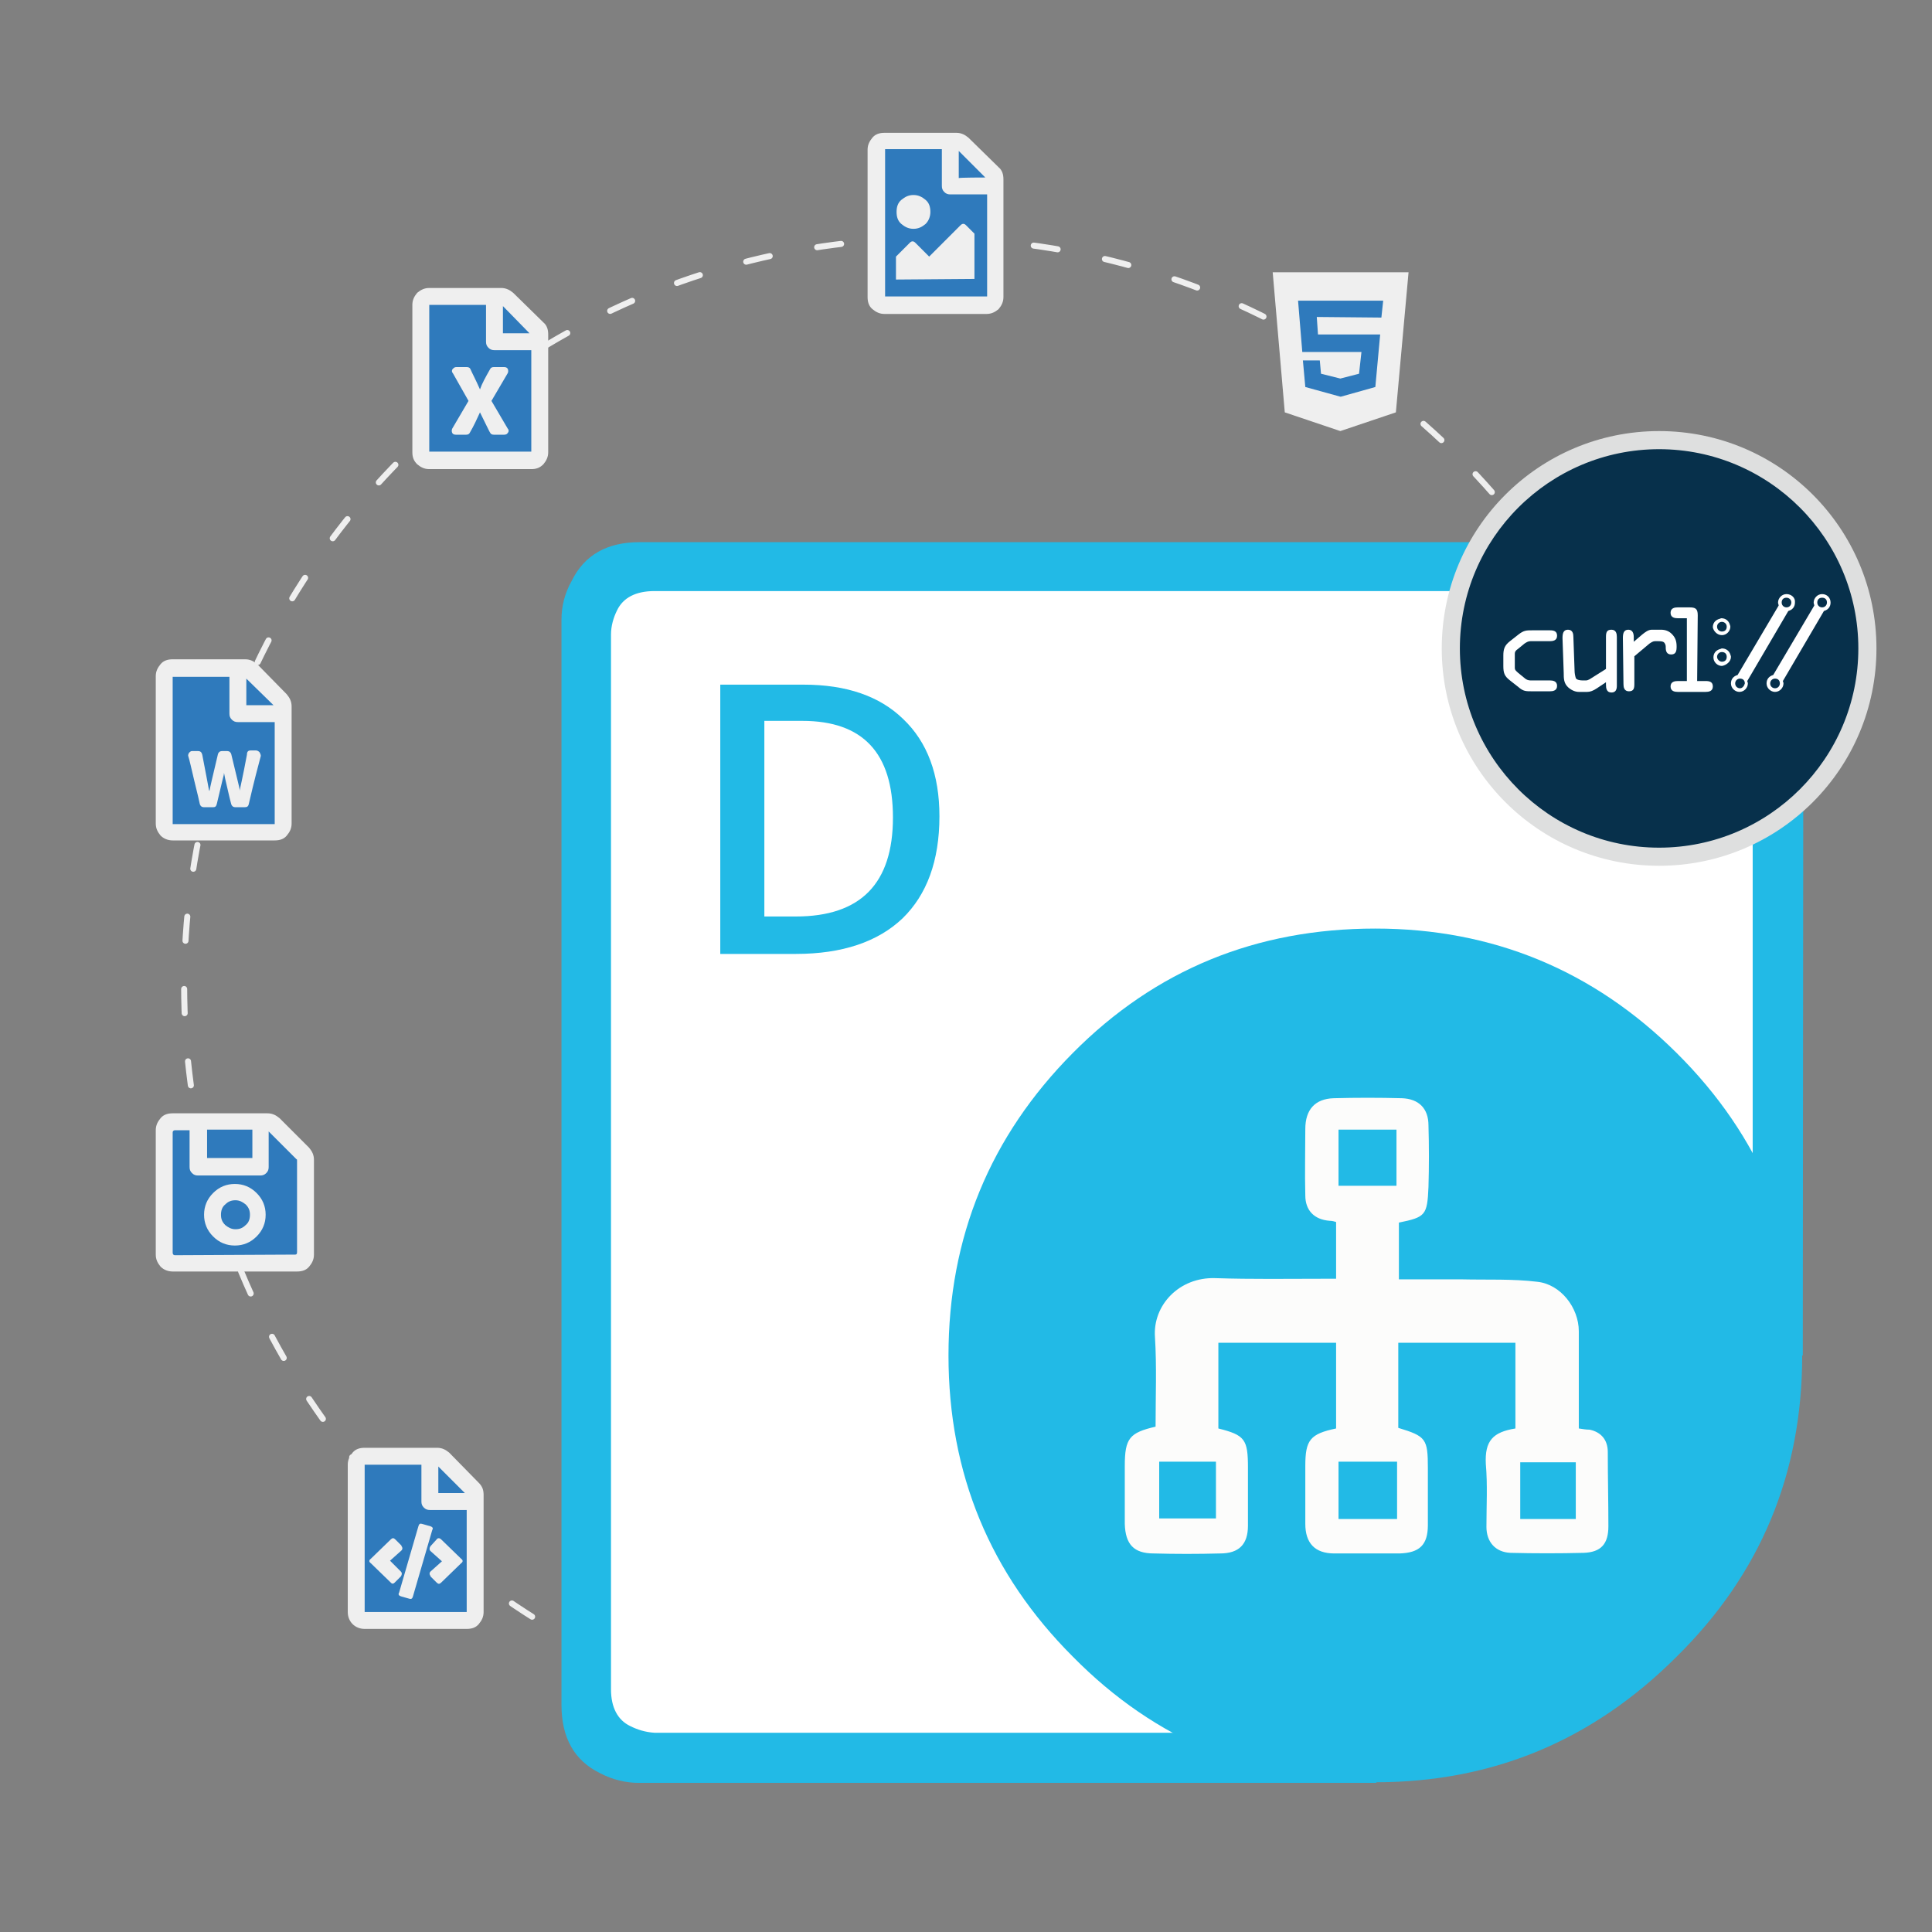 <?xml version="1.0" encoding="utf-8"?>
<!-- Generator: Adobe Illustrator 25.2.0, SVG Export Plug-In . SVG Version: 6.00 Build 0)  -->
<svg version="1.1" id="Layer_1" xmlns="http://www.w3.org/2000/svg" xmlns:xlink="http://www.w3.org/1999/xlink" x="0px" y="0px"
	 viewBox="0 0 320 320" style="enable-background:new 0 0 320 320;" xml:space="preserve">
<rect x="0" y="0" width="320" height="320" fill="#808080" stroke="none"/>
<style type="text/css">
	.st0{fill:#073551;}
	.st1{fill:none;stroke:#EFEFEF;stroke-linecap:round;stroke-linejoin:round;stroke-miterlimit:10;stroke-dasharray:4,8;}
	.st2{fill:#FFFFFF;}
	.st3{fill-rule:evenodd;clip-rule:evenodd;fill:#22BAE6;}
	.st4{fill:#22BAE6;}
	.st5{fill-rule:evenodd;clip-rule:evenodd;fill:#FCFCFB;}
	.st6{fill:#07304B;}
	.st7{fill:#DEDFDF;}
	.st8{fill:#2F7ABC;}
	.st9{fill:#EFEFEF;}
	.st10{clip-path:url(#SVGID_2_);}
	.st11{clip-path:url(#SVGID_4_);}
	.st12{clip-path:url(#SVGID_8_);}
	.st13{clip-path:url(#SVGID_10_);}
	.st14{clip-path:url(#SVGID_14_);}
	.st15{clip-path:url(#SVGID_16_);}
	.st16{clip-path:url(#SVGID_20_);}
	.st17{clip-path:url(#SVGID_22_);}
</style>
<symbol  id="glyph0-1" viewBox="-28.2 -32.5 56.5 64.9">
	<path id="path4165_2_" class="st0" d="M-28.2,5.6c0,7.1,1.3,10.6,6.9,15.1l8.5,7.1c5.4,4.4,8.2,4.6,14.9,4.6h18.3
		c3.8,0,7.9-0.8,7.9-5.8c0-5.1-4.6-5.8-7.9-5.8H0.1c-2.3,0-4.6-1.2-6.6-2.9l-7-5.9c-1.8-1.4-3.1-2.6-3.1-4.9V-7.2
		c0-2.3,1.3-3.5,3.1-4.9l7-5.9c2-1.7,4.3-2.9,6.6-2.9h20.3c3.4,0,7.9-0.7,7.9-5.8c0-4.9-4.1-5.8-7.9-5.8H2.1
		c-6.7,0-9.5,0.1-14.9,4.6l-8.5,7.1c-5.5,4.6-6.9,8.1-6.9,15.2C-28.2-5.6-28.2,5.6-28.2,5.6z"/>
</symbol>
<symbol  id="glyph0-2" viewBox="-28.3 -32.5 56.6 64.9">
	<path id="path4168_2_" class="st0" d="M28.3-24.5c0-4-0.8-7.9-5.8-7.9c-4.9,0-5.8,4-5.8,7.9V9.1l-17,10.7c-1.1,0.7-2.3,1.1-3.6,1.1
		h-3.8c-2.8,0-5.8-0.7-6.7-2.4c-1-1.7-1.1-4.8-1.2-7.5l-1.2-35.5c-0.1-3.7-0.7-7.9-5.7-7.9c-5.3,0-5.9,4.5-5.8,8.7l1.2,36.3
		c0.2,6.2,0.1,11.2,5.3,15.6c3.8,3.2,7.5,4.2,10.7,4.2h8.5c3.1,0,6.2-1.4,10-3.8l9.4-6.1v1.9c0,4,0.8,8.1,5.8,8.1
		c6.1,0,5.7-5.9,5.7-8.5V-24.5z"/>
</symbol>
<symbol  id="glyph0-3" viewBox="-28.4 -32.5 56.7 65">
	<path id="path4171_2_" class="st0" d="M-28.4,24.6c0,4,0.8,7.9,5.8,7.9c4.9,0,5.8-4,5.8-7.9V-4.7L-0.7-18c2-1.7,3.6-2.8,5.8-2.8
		h3.4c2.8,0,5.5,0,7,2c1.2,1.7,1.2,3.1,1.2,5c0,3.7,1.7,7.1,5.9,7.1c4.9,0,5.7-4.1,5.7-8.1c0-5.3-1.3-9.2-5.2-13.1
		c-3.1-3.1-6.8-4.6-11.3-4.6H2.4c-3.6,0-7,2.3-10.2,4.9l-9,7.5v-4.7c0-3.8-1.2-7.7-5.8-7.7c-5.3,0-5.8,4.3-5.8,8.5V24.6z"/>
</symbol>
<symbol  id="glyph0-4" viewBox="-22.5 -44.3 45.1 88.7">
	<path id="path4174_2_" class="st0" d="M6-36.2c0-6.9-1.9-8.1-8.5-8.1h-12.1c-3.9,0-7.9,0.8-7.9,5.8c0,5.1,4.6,5.8,7.9,5.8h9.1v65.5
		h-9.1c-3.9,0-7.9,0.8-7.9,5.8s4.6,5.8,7.9,5.8h29.3c3.4,0,7.9-0.7,7.9-5.8c0-4.9-4.1-5.8-7.9-5.8H6V-36.2z"/>
</symbol>
<circle class="st1" cx="154.2" cy="163.2" r="123.7"/>
<g id="CLoud">
	<path class="st2" d="M278.9,267c-23.8,28.2-99.4,23.2-99.4,23.2H98V96.3h196.3v94.9C294.3,191.2,295.2,247.6,278.9,267z"/>
	<g>
		<path class="st3" d="M157.1,224.5c0-19.6,6.9-36.3,20.6-50.1c13.7-13.8,30.4-20.6,50.1-20.6c19.4,0,36.1,6.9,49.9,20.6
			c13.9,13.8,20.8,30.5,20.8,50.1s-6.9,36.2-20.8,49.9c-13.9,13.9-30.5,20.8-49.9,20.8c-19.7,0-36.4-6.9-50.1-20.8
			C164,260.7,157.1,244.1,157.1,224.5"/>
		<path class="st3" d="M298.6,224.5h-8.3V105.1c0-3-1.1-5.1-3.3-6.2c-0.8-0.4-1.7-0.7-2.7-0.8l-1.2-0.2H108.4
			c-3.1,0-5.2,1.1-6.2,3.2c-0.6,1.2-1,2.6-1,4v174.7c0,3,1.1,5.1,3.2,6.1c1.2,0.6,2.5,1,4,1.1h115.9l3.7,8.3H105.8
			c-2.1,0-4.3-0.5-6.4-1.6c-4.3-2.1-6.4-5.9-6.4-11.3V102.6c0-2.1,0.5-4.3,1.7-6.4c2.1-4.3,5.9-6.4,11.2-6.4h180l2,0.2
			c1.6,0.2,3.1,0.7,4.4,1.4c4.3,2.1,6.4,5.9,6.4,11.2L298.6,224.5L298.6,224.5z"/>
		<g>
			<g>
				<path class="st4" d="M155.6,135.2c0,7.4-2.1,13-6.1,16.9c-4.1,3.9-10,5.9-17.7,5.9h-12.5v-44.6h13.8c7.1,0,12.6,1.9,16.5,5.7
					C153.6,122.9,155.6,128.3,155.6,135.2z M147.9,135.4c0-10.7-5-16-15-16h-6.3v32.4h5.2C142.6,151.8,147.9,146.3,147.9,135.4z"/>
			</g>
		</g>
	</g>
	<g id="Shape_2_">
		<path class="st5" d="M191.4,236.3c0-5,0.2-10-0.1-14.8c-0.4-5.3,4-10,10-9.8s12,0.1,18,0.1c0.6,0,1.2,0,2,0c0-3.2,0-6.2,0-9.4
			c-0.3-0.1-0.7-0.2-1.1-0.2c-2.5-0.2-4-1.7-4-4.2c-0.1-3.7,0-7.4,0-11c0-3.2,1.6-5,4.7-5.1c3.7-0.1,7.5-0.1,11.3,0
			c2.8,0.1,4.4,1.7,4.4,4.5c0.1,3.4,0.1,6.8,0,10.2c-0.2,4.7-0.5,5-4.9,5.9c0,3,0,6,0,9.4c3.6,0,7,0,10.4,0
			c4.2,0.1,8.4-0.1,12.5,0.4c3.9,0.4,6.9,4.3,6.9,8.2c0,5.3,0,10.7,0,16.1c0.7,0.1,1.2,0.2,1.8,0.2c1.9,0.4,3,1.7,3,3.7
			c0,4.1,0.1,8.2,0.1,12.3c0,2.9-1.2,4.3-4.1,4.4c-4,0.1-8.1,0.1-12.1,0c-2.5-0.1-4-1.8-4-4.3c0-3.5,0.2-7-0.1-10.4
			c-0.2-3.9,1.2-5.3,4.9-5.9c0-4.6,0-9.4,0-14.2c-6.5,0-12.9,0-19.4,0c0,4.7,0,9.4,0,14.1c4.6,1.4,4.9,1.8,4.9,6.7
			c0,3.1,0,6.2,0,9.4c0,3.3-1.4,4.6-4.7,4.7c-3.6,0-7.2,0-10.8,0c-3.2,0-4.8-1.7-4.8-4.9s0-6.4,0-9.6c0-4.3,0.8-5.3,5.1-6.2
			c0-4.6,0-9.4,0-14.2c-6.5,0-12.9,0-19.5,0c0,4.8,0,9.5,0,14.2c4.4,1.1,4.9,1.8,4.9,6.5c0,3.2,0,6.4,0,9.6c0,3.1-1.5,4.6-4.6,4.6
			c-3.7,0.1-7.4,0.1-11,0c-3.3,0-4.7-1.5-4.8-4.9c0-3.2,0-6.4,0-9.6C186.3,238.2,187.1,237.3,191.4,236.3z M221.7,251.6
			c3.3,0,6.4,0,9.7,0c0-3.2,0-6.3,0-9.5c-3.3,0-6.4,0-9.7,0C221.7,245.3,221.7,248.3,221.7,251.6z M221.7,196.4c3.3,0,6.5,0,9.6,0
			c0-3.2,0-6.2,0-9.3c-3.3,0-6.3,0-9.6,0C221.7,190.3,221.7,193.3,221.7,196.4z M192,242.1c0,3.3,0,6.4,0,9.4c3.2,0,6.2,0,9.4,0
			c0-3.3,0-6.3,0-9.4C198.1,242.1,195.1,242.1,192,242.1z M261,242.2c-3.2,0-6.2,0-9.2,0c0,3.3,0,6.3,0,9.4c3.1,0,6.1,0,9.2,0
			C261,248.4,261,245.4,261,242.2z"/>
	</g>
</g>
<g>
	<path class="st6" d="M274.8,142c-19,0-34.5-15.5-34.5-34.5S255.8,73,274.8,73s34.5,15.5,34.5,34.5S293.9,142,274.8,142z"/>
	<path class="st7" d="M274.8,74.4c18.2,0,33,14.8,33,33s-14.8,33-33,33s-33-14.8-33-33S256.6,74.4,274.8,74.4 M274.8,71.4
		c-19.9,0-36,16.1-36,36s16.1,36,36,36s36-16.1,36-36S294.7,71.4,274.8,71.4L274.8,71.4z"/>
</g>
<g>
	<g>
		<polygon class="st8" points="212.9,47.1 231.2,48.2 229.8,65.2 222.6,70.2 215.4,66.7 		"/>
		<polygon class="st8" points="159.3,50.4 163.4,50.4 164.8,47.1 165.4,27.7 158.8,23.9 146.3,23.9 145.3,38.1 145.8,50 		"/>
		<polygon class="st8" points="89,54.9 82.1,48.7 70.4,49.1 69.9,74.9 70.7,75.8 89,75.8 		"/>
		<polygon class="st8" points="46.5,116.5 40.3,110.3 28.1,110.3 28.1,137.2 46.5,137.6 		"/>
		<polygon class="st8" points="51,191.1 44.9,185.6 28.7,185.3 27.2,187.1 27.2,208.7 50.5,209.1 		"/>
		<polygon class="st8" points="78.8,247.1 72.8,241.1 58.4,240.7 59,268 77.7,268 		"/>
	</g>
	<g>
		<g>
			<path class="st9" d="M210.8,45.1h22.5l-2.1,23.2l-9.2,3.1l-9.2-3.1L210.8,45.1z M228.8,52.6l0.3-2.8H215l0.7,8.5h9.8l-0.4,3.6
				l-3.1,0.8l-3.2-0.8l-0.2-2.2h-2.8l0.4,4.4l5.8,1.6h0.1l5.7-1.6l0.8-8.7h-10.3l-0.2-2.9L228.8,52.6L228.8,52.6z"/>
		</g>
		<g>
			<path class="st9" d="M165.4,27.7c0.6,0.5,0.8,1.2,0.8,2v19.5c0,0.8-0.3,1.4-0.8,2c-0.6,0.5-1.2,0.8-2,0.8h-16.9
				c-0.8,0-1.4-0.3-2-0.8s-0.8-1.2-0.8-2V24.8c0-0.8,0.3-1.4,0.8-2s1.2-0.8,2-0.8h11.9c0.8,0,1.4,0.3,2,0.8L165.4,27.7z M146.6,49.1
				h16.9V32.2h-6.1c-0.4,0-0.7-0.1-1-0.4c-0.3-0.3-0.4-0.6-0.4-1v-6.1h-9.4V49.1L146.6,49.1z M149.3,33.1c0.6-0.5,1.2-0.8,2-0.8
				s1.4,0.3,2,0.8s0.8,1.2,0.8,2s-0.3,1.5-0.8,2c-0.6,0.5-1.2,0.8-2,0.8s-1.4-0.3-2-0.8s-0.8-1.2-0.8-2S148.7,33.6,149.3,33.1z
				 M148.4,46.3v-3.8l2.3-2.3c0.3-0.3,0.6-0.3,0.9,0l2.3,2.3l5.2-5.2c0.3-0.3,0.6-0.3,0.9,0l1.4,1.4v7.5L148.4,46.3L148.4,46.3z
				 M163.2,29.4l-4.4-4.4v4.5C158.8,29.4,163.2,29.4,163.2,29.4z"/>
		</g>
		<g>
			<path class="st9" d="M90,53.4c0.6,0.5,0.8,1.2,0.8,2v19.5c0,0.8-0.3,1.4-0.8,2c-0.6,0.6-1.2,0.8-2,0.8H71.1c-0.8,0-1.4-0.3-2-0.8
				c-0.6-0.6-0.8-1.2-0.8-2V50.5c0-0.8,0.3-1.4,0.8-2c0.6-0.5,1.2-0.8,2-0.8H83c0.8,0,1.4,0.3,2,0.8L90,53.4z M71.1,74.8H88V58h-6.1
				c-0.4,0-0.7-0.1-1-0.4c-0.3-0.3-0.4-0.6-0.4-1v-6.1h-9.4V74.8z M83.5,60.8c0.3,0,0.5,0.1,0.6,0.3s0.1,0.5,0,0.7
				c-1.4,2.4-2.3,3.9-2.7,4.6l2.7,4.6c0.2,0.2,0.2,0.5,0,0.7C84,71.9,83.8,72,83.5,72h-1.7c-0.3,0-0.5-0.1-0.6-0.3
				c-0.1-0.1-0.6-1.2-1.7-3.4c-0.5,1.1-1,2.2-1.7,3.4c-0.1,0.2-0.3,0.3-0.6,0.3h-1.7c-0.3,0-0.5-0.1-0.6-0.3c-0.1-0.2-0.1-0.5,0-0.7
				l2.7-4.6L75,61.8c-0.2-0.2-0.2-0.5,0-0.7s0.3-0.3,0.6-0.3h1.7c0.3,0,0.5,0.1,0.6,0.3c0.3,0.7,0.9,1.8,1.6,3.4
				c0.3-0.9,0.9-2,1.7-3.4c0.1-0.2,0.3-0.3,0.6-0.3C81.8,60.8,83.5,60.8,83.5,60.8z M87.7,55.2l-4.4-4.5v4.5H87.7z"/>
		</g>
		<g>
			<path class="st9" d="M47.5,115c0.5,0.6,0.8,1.2,0.8,2v19.4c0,0.8-0.3,1.4-0.8,2s-1.2,0.8-2,0.8H28.6c-0.8,0-1.5-0.3-2-0.8
				c-0.5-0.6-0.8-1.2-0.8-2V112c0-0.8,0.3-1.4,0.8-2s1.2-0.8,2-0.8h12c0.8,0,1.4,0.3,2,0.8L47.5,115z M28.6,136.5h16.9v-16.9h-6.1
				c-0.4,0-0.7-0.1-1-0.4s-0.4-0.6-0.4-1v-6.1h-9.4V136.5z M41.5,124.3h0.9c0.2,0,0.4,0.1,0.6,0.3c0.1,0.2,0.2,0.4,0.2,0.6
				c-0.4,1.5-1.1,4.1-2,8c-0.1,0.4-0.3,0.5-0.7,0.5H39c-0.4,0-0.6-0.2-0.7-0.5c-0.3-1.1-0.6-2.5-1-4.2l-0.2-1c0,0.3-0.1,0.6-0.2,1
				l-1,4.2c-0.1,0.4-0.3,0.5-0.6,0.5h-1.5c-0.4,0-0.6-0.2-0.7-0.5c-0.1-0.5-0.4-1.8-0.9-3.8c-0.5-2.1-0.8-3.5-1-4.1
				c-0.1-0.2,0-0.4,0.1-0.6c0.2-0.2,0.3-0.3,0.5-0.3h1c0.4,0,0.6,0.2,0.7,0.6c0.7,3.7,1.1,5.7,1.1,5.8c0,0,0,0.1,0.1,0.2
				c0-0.2,0.5-2.3,1.4-6.1c0.1-0.3,0.3-0.5,0.7-0.5h0.8c0.4,0,0.6,0.2,0.7,0.5c0.9,3.8,1.4,5.7,1.4,5.9c0,0,0,0.1,0,0.2
				c0-0.2,0.5-2.2,1.2-6C40.9,124.5,41.1,124.3,41.5,124.3z M45.3,116.8l-4.5-4.4v4.4H45.3z"/>
		</g>
		<g>
			<path class="st9" d="M51.2,190.1c0.5,0.6,0.8,1.2,0.8,2v15.7c0,0.8-0.3,1.4-0.8,2s-1.2,0.8-2,0.8H28.6c-0.8,0-1.5-0.3-2-0.8
				c-0.5-0.6-0.8-1.2-0.8-2v-20.6c0-0.8,0.3-1.4,0.8-2s1.2-0.8,2-0.8h15.7c0.8,0,1.4,0.3,2,0.8L51.2,190.1z M48.9,207.8
				c0.2,0,0.3-0.1,0.3-0.4v-15.2c0-0.1,0-0.2-0.1-0.2l-4.6-4.6v5.9c0,0.4-0.1,0.7-0.4,1c-0.3,0.3-0.6,0.4-1,0.4H32.8
				c-0.4,0-0.7-0.1-1-0.4c-0.3-0.3-0.4-0.6-0.4-1v-6.1H29c-0.2,0-0.4,0.1-0.4,0.4v19.9c0,0.2,0.1,0.4,0.4,0.4L48.9,207.8L48.9,207.8
				z M35.3,197.6c1-1,2.2-1.5,3.6-1.5s2.6,0.5,3.6,1.5s1.5,2.2,1.5,3.6s-0.5,2.6-1.5,3.6s-2.2,1.5-3.6,1.5s-2.6-0.5-3.6-1.5
				s-1.5-2.2-1.5-3.6S34.3,198.6,35.3,197.6z M41.8,187.1h-7.5v4.7h7.5V187.1z M37.3,202.9c0.5,0.4,1,0.7,1.7,0.7s1.2-0.2,1.7-0.7
				c0.5-0.4,0.7-1,0.7-1.7s-0.2-1.2-0.7-1.7c-0.5-0.4-1-0.7-1.7-0.7s-1.2,0.2-1.7,0.7c-0.5,0.4-0.7,1-0.7,1.7S36.8,202.4,37.3,202.9
				z"/>
		</g>
		<g>
			<path class="st9" d="M79.3,245.6c0.6,0.6,0.8,1.2,0.8,2V267c0,0.8-0.3,1.4-0.8,2s-1.2,0.8-2,0.8H60.4c-0.8,0-1.5-0.3-2-0.8
				s-0.8-1.2-0.8-2v-24.4c0-0.8,0.3-1.4,0.8-2s1.2-0.8,2-0.8h12c0.8,0,1.4,0.3,2,0.8L79.3,245.6z M77.3,267v-16.9h-6.1
				c-0.4,0-0.7-0.1-1-0.4c-0.3-0.3-0.4-0.6-0.4-1v-6.1h-9.4V267H77.3z M66.4,260.3c0.2,0.2,0.2,0.5,0,0.8l-1,1
				c-0.1,0.1-0.2,0.2-0.4,0.2c-0.1,0-0.2-0.1-0.3-0.2l-3.3-3.2c-0.3-0.2-0.3-0.5,0-0.7l3.3-3.2c0.3-0.3,0.5-0.3,0.8,0l1,1v0.1
				c0.2,0.2,0.2,0.5,0,0.7l-1.9,1.7L66.4,260.3z M69.9,252.4l1.4,0.4c0.3,0.1,0.5,0.3,0.3,0.6l-3.2,11c-0.1,0.4-0.3,0.5-0.6,0.4
				l-1.4-0.4c-0.3-0.1-0.5-0.3-0.3-0.6l3.2-11C69.4,252.4,69.6,252.3,69.9,252.4z M71.3,256.9c-0.2-0.2-0.2-0.5,0-0.8l1-1.1
				c0.2-0.3,0.5-0.3,0.8,0l3.3,3.2c0.3,0.2,0.3,0.5,0,0.7l-3.3,3.2c-0.3,0.3-0.5,0.3-0.8,0l-1-1V261c-0.2-0.2-0.2-0.5,0-0.7l1.9-1.7
				L71.3,256.9z M72.6,242.9v4.4H77L72.6,242.9z"/>
		</g>
	</g>
</g>
<g>
	<path id="path4177" class="st2" d="M301.8,100.6c-0.4,0-0.8-0.3-0.8-0.8s0.3-0.8,0.8-0.8s0.8,0.3,0.8,0.8
		C302.6,100.2,302.3,100.6,301.8,100.6 M294,114c-0.4,0-0.8-0.3-0.8-0.8c0-0.4,0.3-0.8,0.8-0.8s0.8,0.3,0.8,0.8
		C294.8,113.6,294.5,114,294,114 M301.8,98.4c-0.8,0-1.4,0.7-1.4,1.4c0,0.2,0.1,0.3,0.1,0.5l-6.8,11.5c-0.7,0.2-1.1,0.7-1.1,1.4
		c0,0.8,0.7,1.4,1.4,1.4c0.8,0,1.4-0.7,1.4-1.4c0-0.2-0.1-0.3-0.1-0.4l6.8-11.6c0.7-0.2,1.1-0.7,1.1-1.4
		C303.2,99,302.6,98.4,301.8,98.4"/>
	<path id="path4179" class="st2" d="M295.9,100.6c-0.4,0-0.8-0.3-0.8-0.8s0.3-0.8,0.8-0.8c0.4,0,0.8,0.3,0.8,0.8
		C296.7,100.2,296.4,100.6,295.9,100.6 M288.2,114c-0.4,0-0.8-0.3-0.8-0.8c0-0.4,0.3-0.8,0.8-0.8s0.8,0.3,0.8,0.8
		C288.9,113.6,288.6,114,288.2,114 M295.9,98.4c-0.8,0-1.4,0.7-1.4,1.4c0,0.2,0.1,0.3,0.1,0.5l-6.8,11.5c-0.7,0.2-1.1,0.7-1.1,1.4
		c0,0.8,0.7,1.4,1.4,1.4c0.8,0,1.4-0.7,1.4-1.4c0-0.2-0.1-0.3-0.1-0.4l6.8-11.6c0.7-0.2,1.1-0.7,1.1-1.4
		C297.4,99,296.7,98.4,295.9,98.4"/>
	<path id="path4181" class="st2" d="M285.2,103c0.4,0,0.8,0.3,0.8,0.8s-0.3,0.8-0.8,0.8c-0.4,0-0.8-0.3-0.8-0.8
		C284.4,103.3,284.8,103,285.2,103 M285.2,105.2c0.8,0,1.4-0.7,1.4-1.4c0-0.2-0.1-0.3-0.1-0.4c-0.2-0.6-0.7-1-1.4-1
		c-0.1,0-0.2,0.1-0.3,0.1c-0.7,0.2-1.1,0.7-1.1,1.4C283.8,104.5,284.4,105.2,285.2,105.2"/>
	<path id="path4183" class="st2" d="M284.4,108.8c0-0.4,0.3-0.8,0.8-0.8s0.8,0.3,0.8,0.8s-0.3,0.8-0.8,0.8
		C284.8,109.6,284.4,109.2,284.4,108.8 M286.7,108.8c0-0.2-0.1-0.3-0.1-0.4c-0.2-0.6-0.7-1-1.4-1c-0.1,0-0.2,0.1-0.3,0.1
		c-0.7,0.2-1.1,0.7-1.1,1.4c0,0.8,0.7,1.4,1.4,1.4C285.9,110.2,286.7,109.6,286.7,108.8"/>
	<g id="use4187">
		<g>
			<g>
				<g>
					<g>
						<defs>
							<rect id="SVGID_1_" x="249" y="104.4" width="8.9" height="10.2"/>
						</defs>
						<clipPath id="SVGID_2_">
							<use xlink:href="#SVGID_1_"  style="overflow:visible;"/>
						</clipPath>
						<g class="st10">
							<g>
								<g>
									<defs>
										<rect id="SVGID_3_" x="249" y="104.4" width="8.9" height="10.3"/>
									</defs>
									<clipPath id="SVGID_4_">
										<use xlink:href="#SVGID_3_"  style="overflow:visible;"/>
									</clipPath>
									<g class="st11">
										<g>
											<defs>
												<rect id="SVGID_5_" x="249.1" y="104.3" width="8.9" height="10.3"/>
											</defs>
											<clipPath id="SVGID_6_">
												<use xlink:href="#SVGID_5_"  style="overflow:visible;"/>
											</clipPath>
											<g style="clip-path:url(#SVGID_6_);">
												
													<use xlink:href="#glyph0-1"  width="56.5" height="64.9" x="-28.2" y="-32.5" transform="matrix(0.158 0 0 0.158 253.519 109.47)" style="overflow:visible;"/>
											</g>
										</g>
									</g>
								</g>
							</g>
						</g>
					</g>
				</g>
			</g>
		</g>
		<g>
			<g>
				<path id="path4165_12_" class="st2" d="M249,108.6c0-1.1,0.2-1.7,1.1-2.4l1.4-1.1c0.9-0.7,1.3-0.7,2.3-0.7h2.9
					c0.6,0,1.2,0.1,1.2,0.9s-0.7,0.9-1.2,0.9h-3.2c-0.4,0-0.7,0.2-1,0.4l-1.1,0.9c-0.3,0.2-0.5,0.4-0.5,0.8v2.3
					c0,0.4,0.2,0.5,0.5,0.8l1.1,0.9c0.3,0.3,0.7,0.4,1,0.4h3.2c0.5,0,1.2,0.1,1.2,0.9s-0.7,0.9-1.2,0.9h-2.9c-1.1,0-1.5,0-2.3-0.7
					l-1.4-1.1c-0.9-0.7-1.1-1.2-1.1-2.4L249,108.6L249,108.6z"/>
			</g>
		</g>
	</g>
	<g id="use4189">
		<g>
			<g>
				<g>
					<g>
						<defs>
							<rect id="SVGID_7_" x="258.9" y="104.4" width="8.9" height="10.2"/>
						</defs>
						<clipPath id="SVGID_8_">
							<use xlink:href="#SVGID_7_"  style="overflow:visible;"/>
						</clipPath>
						<g class="st12">
							<g>
								<g>
									<defs>
										<rect id="SVGID_9_" x="258.9" y="104.4" width="8.9" height="10.3"/>
									</defs>
									<clipPath id="SVGID_10_">
										<use xlink:href="#SVGID_9_"  style="overflow:visible;"/>
									</clipPath>
									<g class="st13">
										<g>
											<defs>
												<rect id="SVGID_11_" x="258.9" y="104.4" width="8.9" height="10.3"/>
											</defs>
											<clipPath id="SVGID_12_">
												<use xlink:href="#SVGID_11_"  style="overflow:visible;"/>
											</clipPath>
											<g style="clip-path:url(#SVGID_12_);">
												
													<use xlink:href="#glyph0-2"  width="56.6" height="64.9" x="-28.3" y="-32.5" transform="matrix(0.158 0 0 0.158 263.328 109.518)" style="overflow:visible;"/>
											</g>
										</g>
									</g>
								</g>
							</g>
						</g>
					</g>
				</g>
			</g>
		</g>
		<g>
			<g>
				<path id="path4168_12_" class="st2" d="M267.8,113.3c0,0.4,0.1,1.4-0.9,1.4c-0.8,0-0.9-0.7-0.9-1.3V113l-1.5,1
					c-0.6,0.4-1.1,0.6-1.6,0.6h-1.4c-0.5,0-1.1-0.2-1.7-0.7c-0.8-0.7-0.8-1.5-0.8-2.5l-0.2-5.7c0-0.7,0.1-1.4,0.9-1.4
					s0.9,0.7,0.9,1.2l0.2,5.6c0,0.4,0.1,0.9,0.2,1.2s0.7,0.4,1.1,0.4h0.6c0.2,0,0.4-0.1,0.6-0.2l2.7-1.7v-5.3c0-0.7,0.1-1.2,0.9-1.2
					s0.9,0.7,0.9,1.2v7.7l0,0L267.8,113.3L267.8,113.3z"/>
			</g>
		</g>
	</g>
	<g id="use4193">
		<g>
			<g>
				<g>
					<g>
						<defs>
							<rect id="SVGID_13_" x="268.8" y="104.4" width="8.9" height="10.2"/>
						</defs>
						<clipPath id="SVGID_14_">
							<use xlink:href="#SVGID_13_"  style="overflow:visible;"/>
						</clipPath>
						<g class="st14">
							<g>
								<g>
									<defs>
										<rect id="SVGID_15_" x="268.8" y="104.3" width="9" height="10.3"/>
									</defs>
									<clipPath id="SVGID_16_">
										<use xlink:href="#SVGID_15_"  style="overflow:visible;"/>
									</clipPath>
									<g class="st15">
										<g>
											<defs>
												<rect id="SVGID_17_" x="268.8" y="104.3" width="9" height="10.3"/>
											</defs>
											<clipPath id="SVGID_18_">
												<use xlink:href="#SVGID_17_"  style="overflow:visible;"/>
											</clipPath>
											<g style="clip-path:url(#SVGID_18_);">
												
													<use xlink:href="#glyph0-3"  width="56.7" height="65" x="-28.4" y="-32.5" transform="matrix(0.158 0 0 0.158 273.275 109.478)" style="overflow:visible;"/>
											</g>
										</g>
									</g>
								</g>
							</g>
						</g>
					</g>
				</g>
			</g>
		</g>
		<g>
			<g>
				<path id="path4171_12_" class="st2" d="M268.8,105.7c0-0.7,0.1-1.4,0.9-1.4c0.7,0,0.9,0.6,0.9,1.2v0.8l1.4-1.2
					c0.5-0.4,1-0.8,1.6-0.8h1.5c0.7,0,1.3,0.2,1.8,0.7c0.6,0.6,0.8,1.2,0.8,2.1c0,0.7-0.1,1.3-0.9,1.3c-0.7,0-0.9-0.5-0.9-1.1
					c0-0.3,0-0.5-0.2-0.8s-0.7-0.3-1.1-0.3h-0.5c-0.3,0-0.6,0.2-0.9,0.4l-2.5,2.1v4.6c0,0.7-0.1,1.2-0.9,1.2s-0.9-0.7-0.9-1.2
					L268.8,105.7L268.8,105.7z"/>
			</g>
		</g>
	</g>
	<g id="use4195">
		<g>
			<g>
				<g>
					<g>
						<defs>
							<rect id="SVGID_19_" x="276.6" y="100.6" width="7.1" height="14"/>
						</defs>
						<clipPath id="SVGID_20_">
							<use xlink:href="#SVGID_19_"  style="overflow:visible;"/>
						</clipPath>
						<g class="st16">
							<g>
								<g>
									<defs>
										<rect id="SVGID_21_" x="276.6" y="100.6" width="7.1" height="14"/>
									</defs>
									<clipPath id="SVGID_22_">
										<use xlink:href="#SVGID_21_"  style="overflow:visible;"/>
									</clipPath>
									<g class="st17">
										<g>
											<defs>
												<rect id="SVGID_23_" x="276.6" y="100.6" width="7.1" height="14"/>
											</defs>
											<clipPath id="SVGID_24_">
												<use xlink:href="#SVGID_23_"  style="overflow:visible;"/>
											</clipPath>
											<g style="clip-path:url(#SVGID_24_);">
												
													<use xlink:href="#glyph0-4"  width="45.1" height="88.7" x="-22.5" y="-44.3" transform="matrix(0.158 0 0 0.158 280.148 107.637)" style="overflow:visible;"/>
											</g>
										</g>
									</g>
								</g>
							</g>
						</g>
					</g>
				</g>
			</g>
		</g>
		<g>
			<g>
				<path id="path4174_12_" class="st2" d="M281.1,112.8h1.4c0.6,0,1.2,0.1,1.2,0.9s-0.7,0.9-1.2,0.9h-4.6c-0.5,0-1.2-0.1-1.2-0.9
					s0.7-0.9,1.2-0.9h1.5v-10.4h-1.5c-0.5,0-1.2-0.1-1.2-0.9s0.7-0.9,1.2-0.9h1.9c1,0,1.4,0.2,1.4,1.3L281.1,112.8L281.1,112.8z"/>
			</g>
		</g>
	</g>
</g>
<g>
</g>
<g>
</g>
<g>
</g>
<g>
</g>
<g>
</g>
<g>
</g>
<g>
</g>
<g>
</g>
<g>
</g>
<g>
</g>
<g>
</g>
<g>
</g>
</svg>

